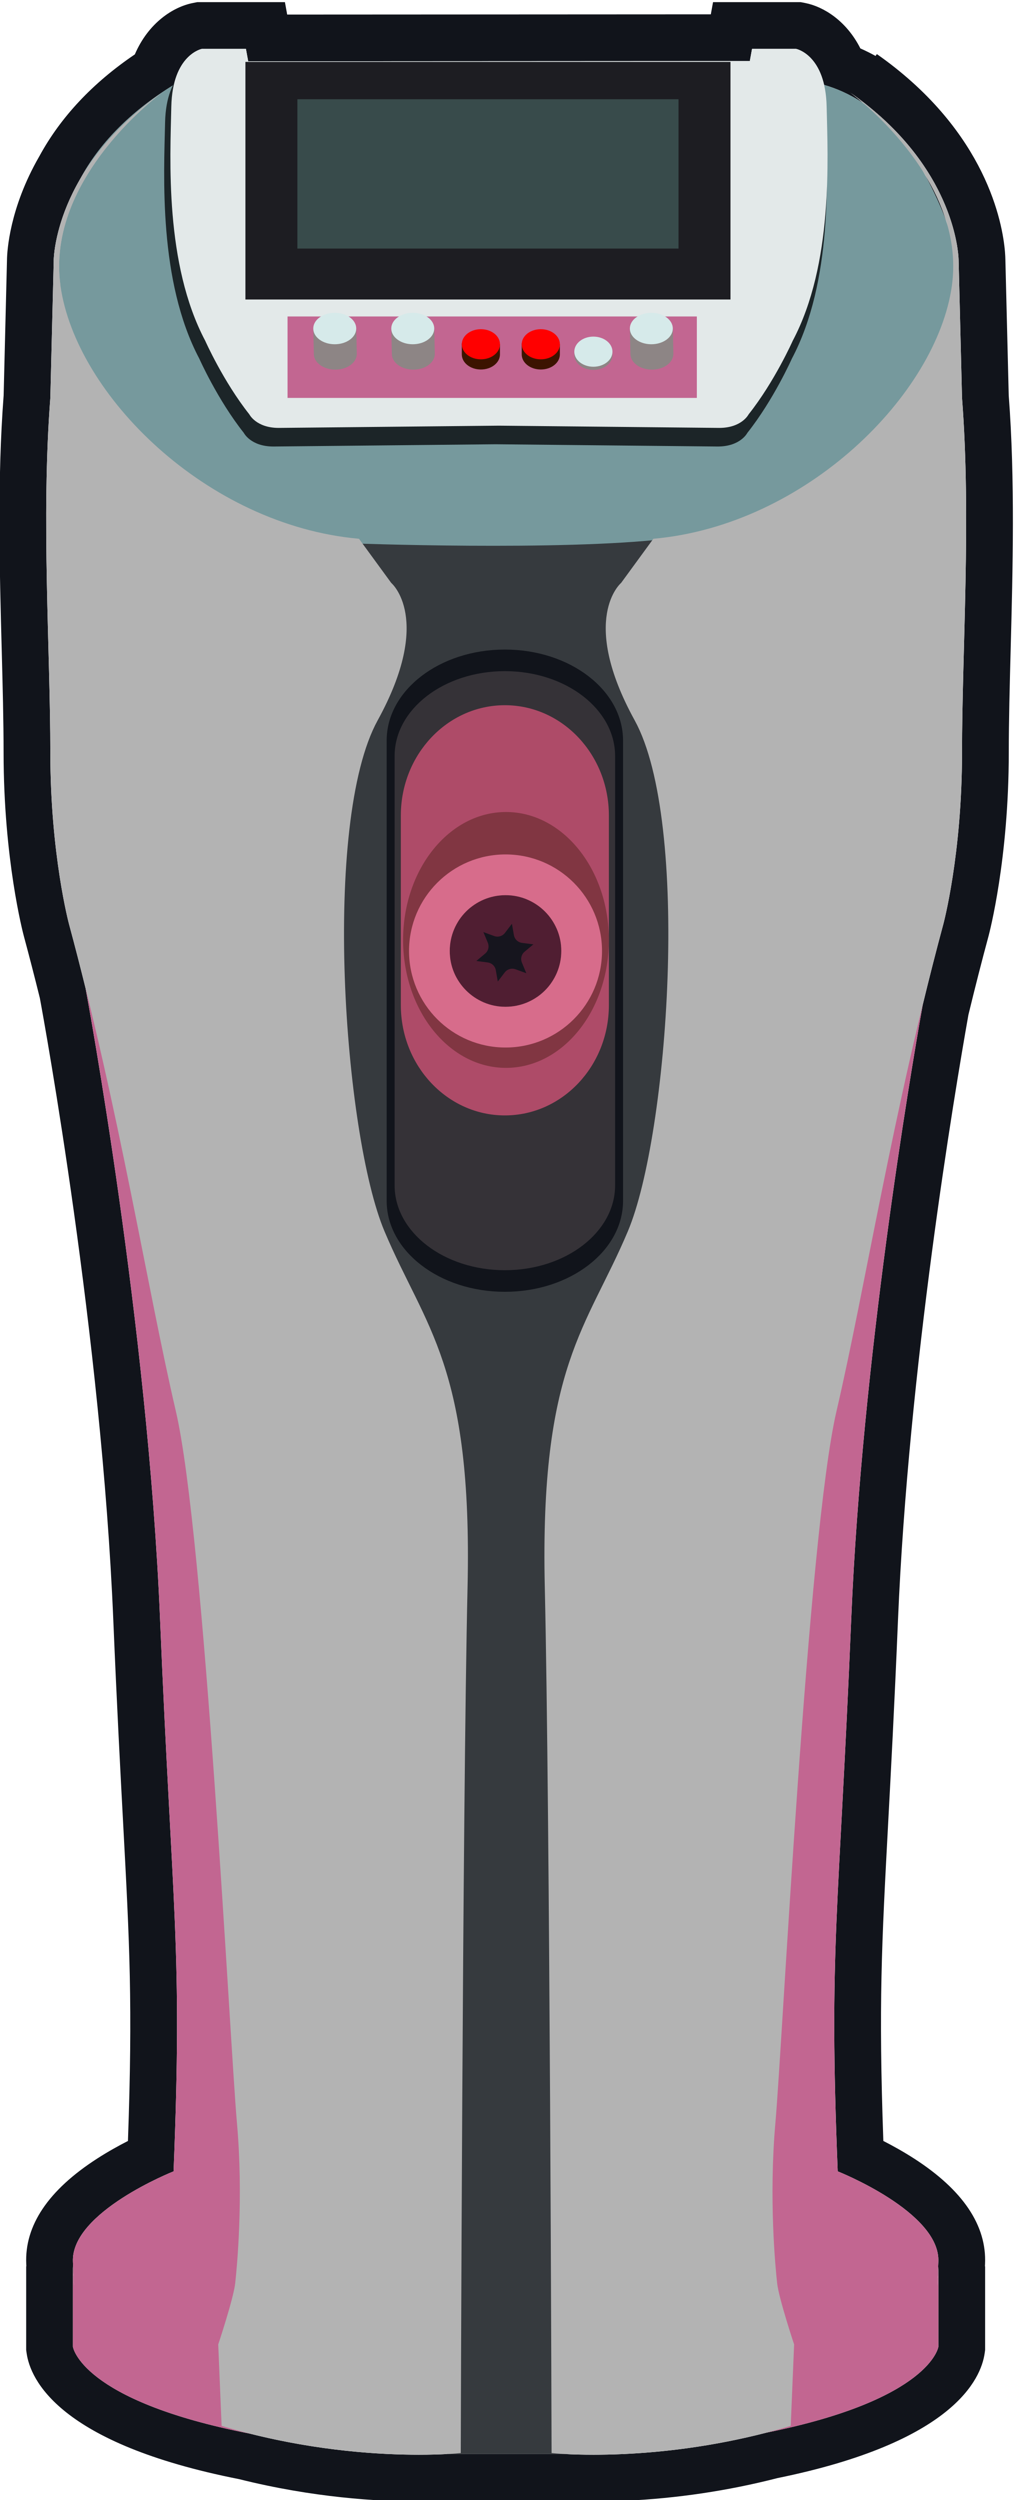 <?xml version="1.0" encoding="utf-8"?>
<!-- Generator: Adobe Illustrator 16.0.0, SVG Export Plug-In . SVG Version: 6.00 Build 0)  -->
<!DOCTYPE svg PUBLIC "-//W3C//DTD SVG 1.1//EN" "http://www.w3.org/Graphics/SVG/1.1/DTD/svg11.dtd">
<svg version="1.1" id="Calque_1" xmlns="http://www.w3.org/2000/svg" xmlns:xlink="http://www.w3.org/1999/xlink" x="0px" y="0px"
	 width="151.887px" height="374.25px" viewBox="0 0 151.887 374.25" enable-background="new 0 0 151.887 374.25"
	 xml:space="preserve">
<g>
	<path fill="#11141B" d="M119.251,7.32c0,0,3.085,0.612,4.186,5.391c1.817,0.522,3.843,1.38,5.916,2.765
		c-1.223-1.058-2.018-1.635-2.018-1.635c1.717,1.198,3.242,2.424,4.616,3.658c0.154,0.138,0.309,0.274,0.462,0.419
		c11.173,10.325,11.181,21.074,11.181,21.074l0.508,20.578c1.393,17.983,0,37.854,0,53.096c0,15.243-2.794,25.659-2.794,25.659
		c-1.108,4.101-2.134,8.151-3.104,12.149c-1.907,10.728-9.079,53.078-10.691,91.757c-1.862,44.713-3.387,49.115-2.031,82.82
		c0,0,15.412,6.098,15.073,13.549c-0.12,2.645-0.154,3.496-0.148,3.496c0.012,0,0.154-2.818,0.154-2.818v12.023
		c0,0-1.116,7.881-25.678,12.848c-8.32,2.15-15.86,2.969-21.557,3.225v0.002h-0.02c-1.629,0.072-3.106,0.1-4.408,0.1
		c-1.701,0-3.101-0.047-4.144-0.1H66.896v-0.002c-1.043,0.055-2.445,0.102-4.15,0.102c-5.743,0-14.925-0.537-25.388-3.176
		c-25.297-4.955-26.438-12.998-26.438-12.998v-12.023c0,0,0.144,2.818,0.153,2.818c0.006,0-0.028-0.854-0.148-3.496
		c-0.339-7.451,15.074-13.549,15.074-13.549c1.354-33.705-0.169-38.107-2.032-82.82c-1.829-43.902-10.823-92.54-11.149-94.289
		c-0.787-3.175-1.609-6.381-2.484-9.618c0,0-2.795-10.416-2.795-25.659c0-15.243-1.392-35.113,0-53.096l0.509-20.578
		c0,0,0.003-5.344,3.918-12.115c0.006-0.011,0.013-0.021,0.019-0.032c0.012-0.021,0.022-0.042,0.034-0.062
		c2.701-4.992,7.126-9.851,14.033-14.086c1.104-4.766,4.183-5.376,4.183-5.376h6.605l0.339,1.863l75.137-0.042l0.332-1.822H119.251
		 M141.766,33.219c-0.771-2.562-1.922-4.951-3.248-7.116C139.947,28.792,141.002,31.124,141.766,33.219 M119.938,0.32h-0.688h-6.605
		h-5.839l-0.333,1.825L43.018,2.18L42.68,0.32h-5.842h-6.605h-0.688l-0.674,0.134c-2.913,0.578-6.63,2.933-8.674,7.688
		c-6.314,4.272-11.118,9.39-14.3,15.242l-0.003,0.004l-0.014,0.024L5.859,23.45c-4.461,7.754-4.791,14.188-4.812,15.4L0.544,59.214
		C-0.417,71.803-0.062,85.271,0.253,97.16c0.146,5.536,0.284,10.764,0.284,15.505c0,15.982,2.91,27.012,3.034,27.473
		c0.786,2.91,1.571,5.946,2.4,9.286c0.725,3.917,9.23,50.619,11,93.097c0.542,13.004,1.061,22.705,1.478,30.502
		c0.967,18.111,1.441,26.994,0.716,47.479c-1.4,0.715-3.013,1.607-4.623,2.645c-7.303,4.705-10.873,10.012-10.611,15.771
		c0.006,0.123,0.012,0.242,0.017,0.357l-0.028,0.002v12.023v0.494l0.069,0.49c0.553,3.891,4.764,13.504,31.84,18.846
		c11.034,2.762,20.721,3.344,26.917,3.344c1.507,0,2.961-0.033,4.327-0.102l17.507,0.002c1.366,0.066,2.817,0.1,4.319,0.1
		c1.489,0,3.023-0.033,4.562-0.1h0.004l0.178-0.008c7.723-0.35,15.396-1.492,22.811-3.395c26.381-5.375,30.495-14.855,31.038-18.689
		l0.069-0.488v-0.494v-12.023l-0.029-0.002c0.005-0.115,0.011-0.234,0.017-0.359c0.262-5.758-3.309-11.062-10.61-15.77
		c-1.61-1.037-3.223-1.93-4.623-2.645c-0.727-20.48-0.252-29.361,0.715-47.471c0.417-7.797,0.936-17.502,1.478-30.51
		c1.569-37.662,8.422-78.604,10.551-90.609c1.029-4.236,2.014-8.085,3.008-11.761c0.127-0.475,3.036-11.504,3.036-27.486
		c0-4.742,0.139-9.97,0.284-15.505c0.314-11.889,0.671-25.357-0.291-37.946l-0.502-20.343c-0.024-1.88-0.684-14.299-13.401-26.069
		c-0.177-0.167-0.354-0.326-0.533-0.485l-0.046-0.041c-1.644-1.476-3.422-2.886-5.271-4.176l-0.197,0.277
		c-0.744-0.411-1.502-0.786-2.272-1.126c-2.104-4.161-5.531-6.257-8.259-6.798L119.938,0.32L119.938,0.32z"/>
</g>
<path fill="#76999D" d="M13.889,62.872c0,0-19.054-32.01,13.211-50.81h89.171c0,0,13.5-2.405,22.247,14.041
	c8.746,16.445,3.666,19.748,1.379,34.991l-25.658,30.994l-71.134-1.524L13.889,62.872z"/>
<path fill="#C26691" d="M12.807,147.889c0,0,9.296,49.629,11.159,94.342s3.387,49.115,2.032,82.82c0,0-15.413,6.098-15.074,13.549
	s-0.005,0.678-0.005,0.678v12.023c0,0,1.19,8.469,28.458,13.381l9.485-53.182C48.862,311.5,47.038,130.439,12.807,147.889z"/>
<path fill="#C26691" d="M138.672,147.889c0,0-9.296,49.629-11.159,94.342c-1.862,44.713-3.387,49.115-2.031,82.82
	c0,0,15.412,6.098,15.073,13.549c-0.338,7.451,0.006,0.678,0.006,0.678v12.023c0,0-1.19,8.469-28.459,13.381l-9.484-53.182
	C102.617,311.5,104.44,130.439,138.672,147.889z"/>
<path fill="#363A3E" d="M52.42,81.333c0,0,31.67,1.186,47.422-0.677l13.294,55.618l-9.06,42.444l-2.032,109.75l-8.718,78.908H66.896
	l-8.977-117.523l-19.415-82.875L52.42,81.333z"/>
<path fill="#B3B3B3" d="M24.305,13.84c0,0-17.529,12.703-15.242,28.961c2.286,16.259,21.848,35.821,44.712,37.854l4.827,6.605
	c0,0,6.352,5.335-2.032,20.578c-8.384,15.243-5.081,61.987,1.016,76.469c6.098,14.48,13.211,20.07,12.448,53.349
	c-0.762,33.281-1.016,129.564-1.016,129.564s-16.26,1.779-35.821-4.064l-0.508-12.193c0,0,2.286-6.859,2.54-9.146
	c0.254-2.285,1.271-12.701,0.254-24.135c-1.016-11.432-4.826-87.9-9.146-106.445c-4.318-18.546-8.384-44.713-16.005-72.912
	c0,0-2.795-10.416-2.795-25.659c0-15.243-1.392-35.113,0-53.096l0.509-20.578C8.046,38.991,8.046,25.188,24.305,13.84z"/>
<path fill="#B3B3B3" d="M8.046,38.991c0,0,0-13.804,16.259-25.151c0,0-17.529,12.703-15.242,28.961"/>
<path fill="#11141B" d="M93.326,179.764c0,7.521-7.926,13.619-17.703,13.619l0,0c-9.777,0-17.704-6.097-17.704-13.619v-68.907
	c0-7.521,7.927-13.619,17.704-13.619l0,0c9.777,0,17.703,6.098,17.703,13.619V179.764z"/>
<path fill="#B3B3B3" d="M127.335,13.84c0,0,17.529,12.703,15.243,28.961c-2.287,16.259-21.849,35.821-44.713,37.854l-4.827,6.605
	c0,0-6.351,5.335,2.032,20.578c8.384,15.243,5.081,61.987-1.016,76.469c-6.098,14.48-13.211,20.07-12.448,53.349
	c0.762,33.281,1.016,129.564,1.016,129.564s16.259,1.779,35.821-4.064l0.508-12.193c0,0-2.286-6.859-2.54-9.146
	c-0.255-2.285-1.271-12.701-0.255-24.135c1.017-11.432,4.827-87.9,9.146-106.445c4.318-18.546,8.383-44.713,16.005-72.912
	c0,0,2.794-10.416,2.794-25.659c0-15.243,1.393-35.113,0-53.096l-0.508-20.578C143.594,38.991,143.594,25.188,127.335,13.84z"/>
<path fill="#353237" d="M92.136,177.447c0,7.016-7.393,12.703-16.513,12.703l0,0c-9.12,0-16.514-5.688-16.514-12.703v-64.273
	c0-7.016,7.394-12.703,16.514-12.703l0,0c9.12,0,16.513,5.688,16.513,12.703V177.447z"/>
<path fill="#AE4B68" d="M91.204,150.464c0,9.12-6.976,16.513-15.581,16.513c-8.606,0-15.582-7.394-15.582-16.513v-28.382
	c0-9.12,6.976-16.513,15.582-16.513c8.605,0,15.581,7.393,15.581,16.513V150.464z"/>
<ellipse fill="#813642" cx="75.792" cy="140.709" rx="15.412" ry="19.152"/>
<circle fill="#501E32" cx="75.722" cy="142.361" r="8.356"/>
<path fill="#1C2528" d="M123.74,18.328c-0.171-7.858-4.612-8.712-4.612-8.712h-6.662l-0.335,1.837l-75.787,0.042l-0.342-1.879
	h-6.663c0,0-4.44,0.854-4.611,8.712c-0.171,7.857-1.025,23.745,5.125,35.362c0,0,2.732,6.15,6.661,11.104c0,0,1.026,2.05,4.442,2.05
	l33.277-0.339l33.277,0.339c3.417,0,4.442-2.05,4.442-2.05c3.929-4.954,6.662-11.104,6.662-11.104
	C124.766,42.073,123.91,26.185,123.74,18.328z"/>
<path fill="#E3E9E9" d="M123.823,15.958c-0.169-7.791-4.572-8.638-4.572-8.638h-6.605l-0.332,1.822L37.177,9.183L36.838,7.32h-6.605
	c0,0-4.403,0.847-4.572,8.638c-0.17,7.791-1.017,23.542,5.08,35.059c0,0,2.71,6.097,6.605,11.009c0,0,1.017,2.032,4.404,2.032
	l32.991-0.336l32.992,0.336c3.388,0,4.404-2.032,4.404-2.032c3.896-4.912,6.605-11.009,6.605-11.009
	C124.84,39.5,123.992,23.748,123.823,15.958z"/>
<rect x="36.762" y="9.268" fill="#1D1D22" width="72.657" height="35.567"/>
<rect x="44.547" y="14.856" fill="#384B4B" width="57.088" height="22.356"/>
<rect x="43.07" y="47.375" fill="#C26691" width="61.31" height="12.194"/>
<path fill="#3C1300" d="M69.174,53.059c0,1.245,1.279,2.255,2.857,2.255c1.579,0,2.858-1.01,2.858-2.255v-1.524l-5.716-0.127V53.059
	z"/>
<ellipse fill="#FF0000" cx="72.032" cy="51.535" rx="2.858" ry="2.255"/>
<path fill="#3C1300" d="M78.149,53.059c0,1.245,1.28,2.255,2.858,2.255c1.579,0,2.857-1.01,2.857-2.255v-1.524l-5.716-0.127V53.059z
	"/>
<ellipse fill="#FF0000" cx="81.007" cy="51.535" rx="2.858" ry="2.255"/>
<ellipse fill="#8D8585" cx="88.883" cy="53.123" rx="2.858" ry="2.255"/>
<ellipse fill="#D6EAEA" cx="88.883" cy="52.646" rx="2.858" ry="2.255"/>
<g>
	<path fill="#8D8585" d="M58.694,52.98c0,1.301,1.44,2.355,3.218,2.355s3.218-1.055,3.218-2.355l-0.085-3.954h-6.436L58.694,52.98z"
		/>
	<ellipse fill="#D6EAEA" cx="61.827" cy="49.18" rx="3.218" ry="2.355"/>
</g>
<g>
	<path fill="#8D8585" d="M47.008,52.98c0,1.301,1.441,2.355,3.219,2.355s3.218-1.055,3.218-2.355l-0.085-3.954h-6.436L47.008,52.98z
		"/>
	<ellipse fill="#D6EAEA" cx="50.142" cy="49.18" rx="3.218" ry="2.355"/>
</g>
<g>
	<path fill="#8D8585" d="M94.431,52.98c0,1.301,1.44,2.355,3.218,2.355s3.218-1.055,3.218-2.355l-0.085-3.954h-6.436L94.431,52.98z"
		/>
	<ellipse fill="#D6EAEA" cx="97.563" cy="49.18" rx="3.218" ry="2.355"/>
</g>
<circle fill="#16151E" cx="75.815" cy="142.613" r="4.606"/>
<polygon fill="none" stroke="#501E32" stroke-width="2.823" stroke-linecap="square" stroke-linejoin="round" stroke-miterlimit="10" points="
	81.377,148.125 76.732,146.425 73.725,150.353 72.876,145.48 67.972,144.84 71.767,141.668 69.868,137.101 74.513,138.801 
	77.52,134.874 78.368,139.747 83.273,140.386 79.479,143.558 "/>
<path fill="#D76C8B" d="M75.722,127.908c-7.981,0-14.453,6.471-14.453,14.453c0,7.982,6.472,14.453,14.453,14.453
	c7.982,0,14.453-6.471,14.453-14.453C90.175,134.379,83.704,127.908,75.722,127.908z M75.722,150.717
	c-4.614,0-8.355-3.741-8.355-8.356s3.741-8.355,8.355-8.355s8.356,3.741,8.356,8.355S80.336,150.717,75.722,150.717z"/>
</svg>
